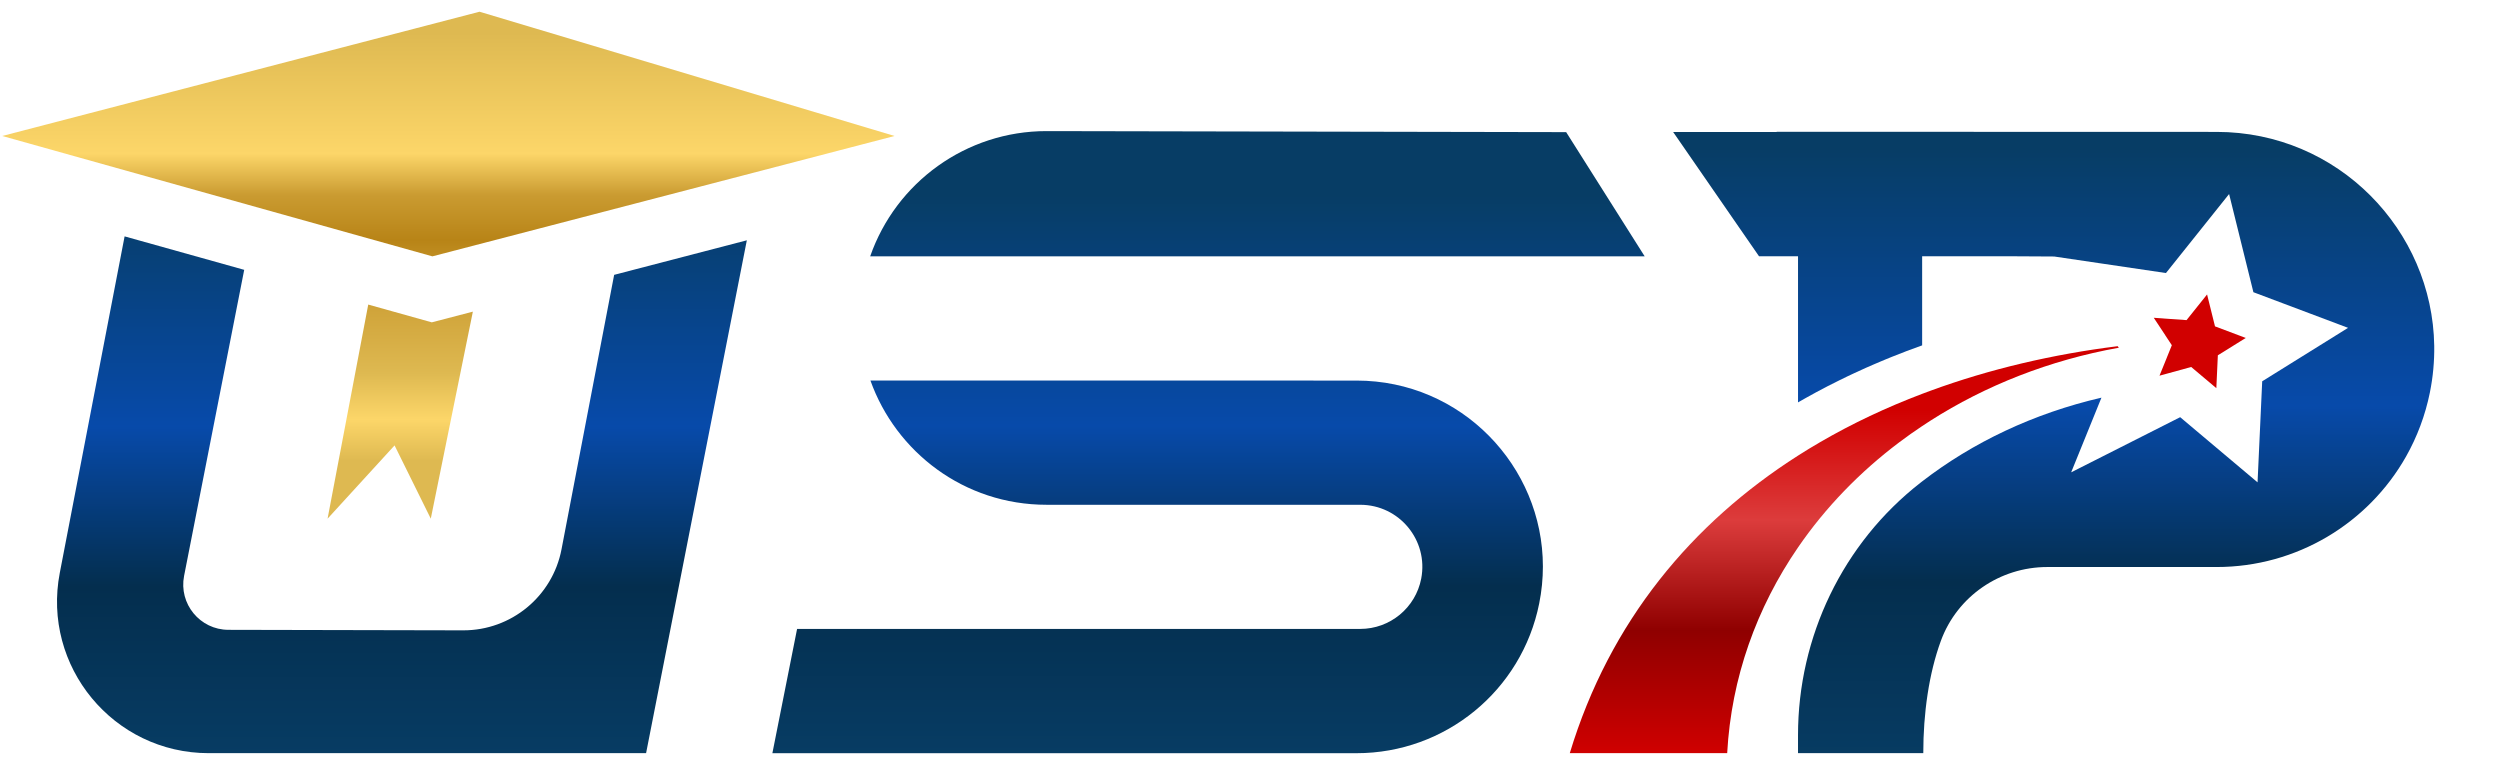 <?xml version="1.0" encoding="utf-8"?>
<!-- Generator: Adobe Illustrator 16.0.0, SVG Export Plug-In . SVG Version: 6.00 Build 0)  -->
<!DOCTYPE svg PUBLIC "-//W3C//DTD SVG 1.1//EN" "http://www.w3.org/Graphics/SVG/1.1/DTD/svg11.dtd">
<svg version="1.1" id="Capa_1" xmlns="http://www.w3.org/2000/svg" xmlns:xlink="http://www.w3.org/1999/xlink" x="0px" y="0px"
	 width="318px" height="99px" viewBox="0 0 318 99" enable-background="new 0 0 318 99" xml:space="preserve">
<g>
	<g>
		<defs>
			<rect id="SVGID_1_" x="0.753" y="0.991" width="310.488" height="95"/>
		</defs>
		<clipPath id="SVGID_2_">
			<use xlink:href="#SVGID_1_"  overflow="visible"/>
		</clipPath>
	</g>
	<g>
		<defs>
			<polygon id="SVGID_3_" points="0.283,17.297 60.994,1.491 113.786,17.297 55,32.608 			"/>
		</defs>
		<clipPath id="SVGID_4_">
			<use xlink:href="#SVGID_3_"  overflow="visible"/>
		</clipPath>
		
			<linearGradient id="SVGID_5_" gradientUnits="userSpaceOnUse" x1="-840.325" y1="548.044" x2="-839.94" y2="548.044" gradientTransform="matrix(0 -158.272 -158.272 0 86797.234 -132934.469)">
			<stop  offset="0" style="stop-color:#DEB951"/>
			<stop  offset="0.106" style="stop-color:#DEB951"/>
			<stop  offset="0.193" style="stop-color:#FCD669"/>
			<stop  offset="0.29" style="stop-color:#DEB951"/>
			<stop  offset="0.48" style="stop-color:#CA9B31"/>
			<stop  offset="0.564" style="stop-color:#B88417"/>
			<stop  offset="0.659" style="stop-color:#CA9B31"/>
			<stop  offset="0.746" style="stop-color:#FCD669"/>
			<stop  offset="1" style="stop-color:#DEB951"/>
		</linearGradient>
		<rect x="0.283" y="1.491" clip-path="url(#SVGID_4_)" fill="url(#SVGID_5_)" width="113.502" height="31.117"/>
	</g>
	<g>
		<defs>
			<path id="SVGID_6_" d="M7.605,72.868c-2.292,11.896,6.825,22.934,18.94,22.934l55.638-0.004v-0.003l12.814-65.229L78.12,34.96
				l-6.694,34.906c-1.146,5.996-6.4,10.325-12.505,10.313l-29.868-0.065c-3.619-0.008-6.335-3.314-5.637-6.864l7.647-38.927
				L15.85,30.067L7.605,72.868z"/>
		</defs>
		<clipPath id="SVGID_7_">
			<use xlink:href="#SVGID_6_"  overflow="visible"/>
		</clipPath>
		
			<linearGradient id="SVGID_8_" gradientUnits="userSpaceOnUse" x1="-840.089" y1="548.151" x2="-839.703" y2="548.151" gradientTransform="matrix(0 -188.131 -188.131 0 103174.281 -157950)">
			<stop  offset="0" style="stop-color:#073D65"/>
			<stop  offset="0.313" style="stop-color:#042E4E"/>
			<stop  offset="0.592" style="stop-color:#074AAA"/>
			<stop  offset="1" style="stop-color:#073D65"/>
		</linearGradient>
		<rect x="5.313" y="30.067" clip-path="url(#SVGID_7_)" fill="url(#SVGID_8_)" width="89.684" height="65.734"/>
	</g>
	<g>
		<defs>
			<polygon id="SVGID_9_" points="41.667,65.977 50.189,56.655 54.796,65.974 60.148,39.64 54.924,41.002 46.84,38.741 			"/>
		</defs>
		<clipPath id="SVGID_10_">
			<use xlink:href="#SVGID_9_"  overflow="visible"/>
		</clipPath>
		
			<linearGradient id="SVGID_11_" gradientUnits="userSpaceOnUse" x1="-840.326" y1="547.982" x2="-839.94" y2="547.982" gradientTransform="matrix(0 -158.272 -158.272 0 86781.359 -132934.469)">
			<stop  offset="0" style="stop-color:#DEB951"/>
			<stop  offset="0.106" style="stop-color:#DEB951"/>
			<stop  offset="0.193" style="stop-color:#FCD669"/>
			<stop  offset="0.29" style="stop-color:#DEB951"/>
			<stop  offset="0.48" style="stop-color:#CA9B31"/>
			<stop  offset="0.564" style="stop-color:#B88417"/>
			<stop  offset="0.659" style="stop-color:#CA9B31"/>
			<stop  offset="0.746" style="stop-color:#FCD669"/>
			<stop  offset="1" style="stop-color:#DEB951"/>
		</linearGradient>
		<rect x="41.667" y="38.741" clip-path="url(#SVGID_10_)" fill="url(#SVGID_11_)" width="18.481" height="27.235"/>
	</g>
	<g>
		<defs>
			<path id="SVGID_12_" d="M110.717,48.401c3.241,9.085,11.908,15.806,22.402,15.806l39.908,0.002c4.958,0,8.688,4.518,7.752,9.388
				c-0.358,1.856-1.35,3.458-2.726,4.593c-1.376,1.136-3.136,1.808-5.026,1.808h-71.638L98.246,95.81l74.304-0.003
				c11.296,0,21.019-7.969,23.236-19.044c0.318-1.584,0.47-3.157,0.47-4.705c0-12.757-10.359-23.643-23.698-23.649l-39.701-0.007
				H110.717z"/>
		</defs>
		<clipPath id="SVGID_13_">
			<use xlink:href="#SVGID_12_"  overflow="visible"/>
		</clipPath>
		
			<linearGradient id="SVGID_14_" gradientUnits="userSpaceOnUse" x1="-840.089" y1="548.959" x2="-839.703" y2="548.959" gradientTransform="matrix(0 -188.131 -188.131 0 103423.406 -157950)">
			<stop  offset="0" style="stop-color:#073D65"/>
			<stop  offset="0.313" style="stop-color:#042E4E"/>
			<stop  offset="0.592" style="stop-color:#074AAA"/>
			<stop  offset="1" style="stop-color:#073D65"/>
		</linearGradient>
		<rect x="98.246" y="48.401" clip-path="url(#SVGID_13_)" fill="url(#SVGID_14_)" width="98.01" height="47.408"/>
	</g>
	<g>
		<defs>
			<path id="SVGID_15_" d="M110.686,32.608h98.519l-9.989-15.801l-66.042-0.131c-0.02,0-0.037,0-0.057,0
				C122.897,16.677,113.969,23.189,110.686,32.608"/>
		</defs>
		<clipPath id="SVGID_16_">
			<use xlink:href="#SVGID_15_"  overflow="visible"/>
		</clipPath>
		
			<linearGradient id="SVGID_17_" gradientUnits="userSpaceOnUse" x1="-840.088" y1="549.066" x2="-839.704" y2="549.066" gradientTransform="matrix(0 -188.131 -188.131 0 103456.281 -157950)">
			<stop  offset="0" style="stop-color:#073D65"/>
			<stop  offset="0.313" style="stop-color:#042E4E"/>
			<stop  offset="0.592" style="stop-color:#074AAA"/>
			<stop  offset="1" style="stop-color:#073D65"/>
		</linearGradient>
		<rect x="110.686" y="16.677" clip-path="url(#SVGID_16_)" fill="url(#SVGID_17_)" width="98.519" height="15.932"/>
	</g>
	<g>
		<defs>
			<path id="SVGID_18_" d="M225.994,16.793h-13.168l8.152,11.799l2.636,3.812l0.135,0.197h4.959v18.585
				c0.315-0.185,0.636-0.369,0.96-0.547c0.922-0.521,1.86-1.022,2.813-1.517c0.486-0.251,0.98-0.498,1.475-0.741
				c0.365-0.185,0.736-0.362,1.106-0.54c0.267-0.123,0.529-0.251,0.799-0.374c0.498-0.235,0.999-0.463,1.505-0.688
				c0.324-0.143,0.645-0.285,0.973-0.424c0.27-0.119,0.544-0.235,0.817-0.348c0.213-0.096,0.425-0.185,0.641-0.27
				c0.271-0.112,0.544-0.224,0.822-0.336c1.273-0.514,2.565-1.003,3.878-1.47V32.601h12.026l4.772,0.027l14.214,2.103l8.033-10.051
				l3.091,12.489l12.042,4.533l-10.923,6.799l-0.591,12.852l-9.843-8.287l-13.867,7.015l3.854-9.5
				c-8.623,1.995-16.382,5.695-22.81,10.657c-0.07,0.053-0.144,0.108-0.213,0.166c-9.877,7.701-15.575,19.593-15.575,32.12V95.8
				h15.935c0-5.05,0.706-10.111,2.241-14.295c2.076-5.656,7.509-9.38,13.531-9.38h21.538c10.197,0,19.303-5.563,24.106-14.07
				c1.396-2.478,2.431-5.206,3.021-8.118c0.405-2.003,0.582-3.99,0.556-5.938c-0.217-14.728-12.232-27.217-27.673-27.221
				l-55.977-0.016L225.994,16.793z"/>
		</defs>
		<clipPath id="SVGID_19_">
			<use xlink:href="#SVGID_18_"  overflow="visible"/>
		</clipPath>
		
			<linearGradient id="SVGID_20_" gradientUnits="userSpaceOnUse" x1="-840.116" y1="549.844" x2="-839.73" y2="549.844" gradientTransform="matrix(0 -205.925 -205.925 0 113487.766 -172903)">
			<stop  offset="0" style="stop-color:#073D65"/>
			<stop  offset="0.313" style="stop-color:#042E4E"/>
			<stop  offset="0.592" style="stop-color:#074AAA"/>
			<stop  offset="1" style="stop-color:#073D65"/>
		</linearGradient>
		<rect x="212.826" y="16.762" clip-path="url(#SVGID_19_)" fill="url(#SVGID_20_)" width="96.837" height="79.038"/>
	</g>
	<g>
		<defs>
			<path id="SVGID_21_" d="M245.53,49.712c-0.348,0.124-0.691,0.251-1.034,0.386c-4.526,1.714-8.87,3.759-12.972,6.143
				c-0.953,0.552-1.895,1.123-2.816,1.714c-13.439,8.569-23.938,21.024-29.031,37.846h20.021c0.524-9.607,3.755-18.516,9.011-26.171
				c3.477-5.065,7.843-9.584,12.901-13.389c0.938-0.706,1.898-1.389,2.887-2.041c0.339-0.231,0.679-0.451,1.025-0.672
				c7.042-4.498,15.187-7.72,23.992-9.298l-0.146-0.196C261.141,45.063,253.096,46.935,245.53,49.712"/>
		</defs>
		<clipPath id="SVGID_22_">
			<use xlink:href="#SVGID_21_"  overflow="visible"/>
		</clipPath>
		
			<linearGradient id="SVGID_23_" gradientUnits="userSpaceOnUse" x1="-839.833" y1="550.157" x2="-839.448" y2="550.157" gradientTransform="matrix(0 -113.487 -113.487 0 62670.453 -95214.562)">
			<stop  offset="0" style="stop-color:#D10000"/>
			<stop  offset="0.363" style="stop-color:#8F0000"/>
			<stop  offset="0.682" style="stop-color:#DC3C3C"/>
			<stop  offset="1" style="stop-color:#D10000"/>
		</linearGradient>
		<rect x="199.677" y="44.033" clip-path="url(#SVGID_22_)" fill="url(#SVGID_23_)" width="69.837" height="51.767"/>
	</g>
	<g>
		<defs>
			<polygon id="SVGID_24_" points="278.129,40.719 275.231,40.514 275.231,40.51 273.958,40.422 275.408,42.616 275.408,42.625 
				276.258,43.913 275.645,45.426 275.645,45.434 274.688,47.787 275.817,47.479 278.719,46.68 281.918,49.373 282.11,45.194 
				285.66,42.987 281.748,41.514 280.74,37.454 			"/>
		</defs>
		<clipPath id="SVGID_25_">
			<use xlink:href="#SVGID_24_"  overflow="visible"/>
		</clipPath>
		
			<linearGradient id="SVGID_26_" gradientUnits="userSpaceOnUse" x1="-839.834" y1="550.791" x2="-839.448" y2="550.791" gradientTransform="matrix(0 -113.487 -113.487 0 62787.641 -95214.562)">
			<stop  offset="0" style="stop-color:#D10000"/>
			<stop  offset="0.363" style="stop-color:#8F0000"/>
			<stop  offset="0.682" style="stop-color:#DC3C3C"/>
			<stop  offset="1" style="stop-color:#D10000"/>
		</linearGradient>
		<rect x="273.958" y="37.454" clip-path="url(#SVGID_25_)" fill="url(#SVGID_26_)" width="11.702" height="11.919"/>
	</g>
</g>
</svg>

